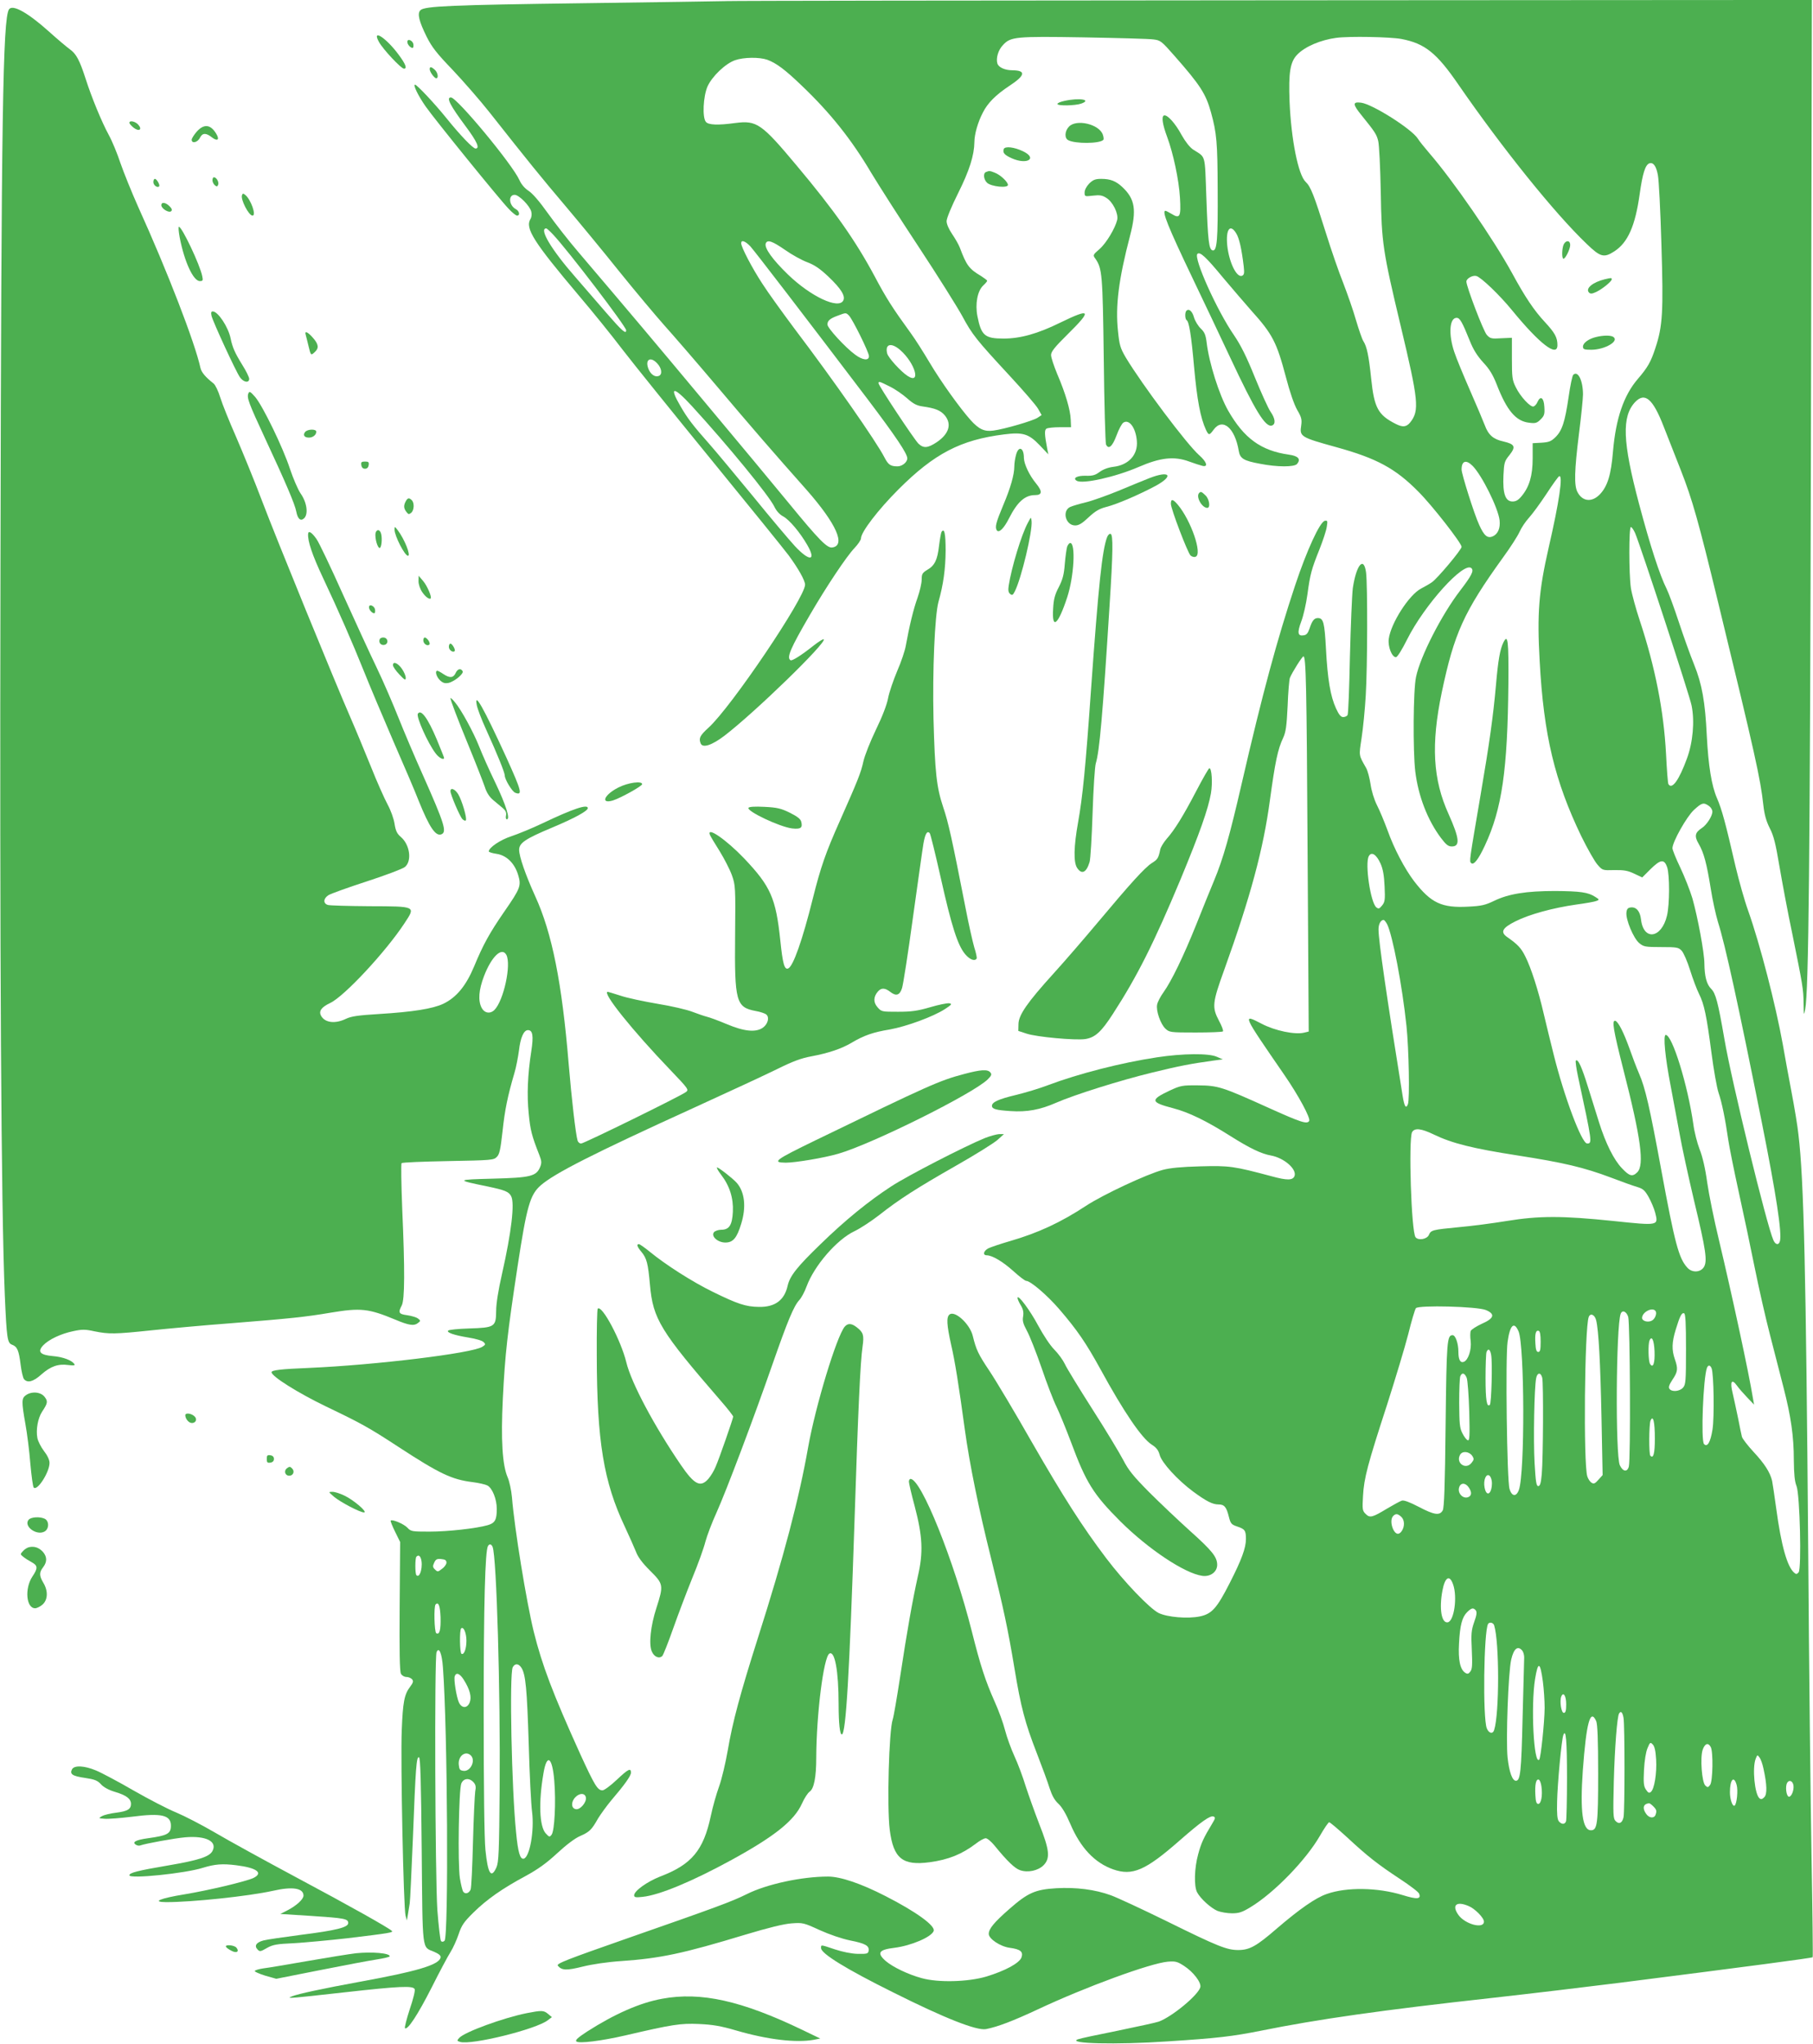<?xml version="1.0" standalone="no"?>
<!DOCTYPE svg PUBLIC "-//W3C//DTD SVG 20010904//EN"
 "http://www.w3.org/TR/2001/REC-SVG-20010904/DTD/svg10.dtd">
<svg version="1.0" xmlns="http://www.w3.org/2000/svg"
 width="1135pt" height="1280pt" viewBox="0 0 1135 1280"
 preserveAspectRatio="xMidYMid meet">
<g transform="translate(0,1280) scale(0.1,-0.1)"
fill="#4caf50" stroke="none">
<path d="M4545 12793 c-38 -1 -437 -7 -885 -13 -835 -11 -1002 -18 -1028 -44
-21 -20 -9 -69 39 -166 33 -66 64 -105 163 -208 66 -70 171 -190 231 -266 239
-303 324 -408 475 -586 86 -102 238 -286 337 -410 100 -124 226 -274 280 -335
54 -60 202 -231 328 -380 217 -257 358 -420 566 -654 185 -211 246 -347 159
-359 -31 -5 -82 46 -268 273 -86 105 -323 390 -528 635 -338 405 -439 525
-791 939 -62 72 -149 184 -194 247 -51 72 -96 124 -120 139 -24 16 -45 40 -57
67 -44 99 -392 518 -429 518 -31 0 -6 -49 93 -182 70 -94 90 -138 61 -138 -16
0 -95 82 -182 190 -75 93 -185 210 -197 210 -14 0 20 -70 67 -137 55 -79 462
-581 519 -640 22 -24 46 -43 53 -43 20 0 15 28 -7 40 -44 23 -50 90 -8 90 27
0 95 -69 104 -105 4 -16 2 -36 -5 -46 -35 -58 18 -142 304 -481 81 -95 204
-247 273 -338 70 -91 320 -401 556 -690 236 -289 453 -557 483 -597 61 -83
103 -158 103 -184 0 -81 -462 -766 -604 -895 -55 -50 -62 -66 -50 -98 12 -32
70 -13 149 47 193 148 641 584 622 604 -4 3 -31 -14 -62 -38 -79 -63 -137 -99
-146 -93 -26 16 -1 74 122 285 101 174 229 366 278 417 22 23 41 51 41 61 0
39 107 179 235 307 224 224 389 310 661 344 118 15 154 4 223 -68 l54 -57 -7
35 c-17 89 -18 117 -5 126 8 5 46 9 84 9 l70 0 -2 48 c-2 59 -32 163 -84 284
-21 51 -39 104 -39 120 0 21 22 49 105 131 153 151 144 165 -47 72 -142 -70
-251 -100 -355 -100 -118 0 -140 19 -164 140 -15 77 0 158 36 192 14 13 25 26
25 30 0 3 -17 16 -37 29 -76 45 -92 66 -134 178 -7 19 -29 57 -48 85 -21 31
-35 63 -35 81 0 18 30 91 72 175 71 142 101 238 102 320 0 49 22 126 53 185
30 60 81 111 167 168 99 65 105 96 18 97 -47 0 -86 18 -94 42 -10 33 5 85 35
116 48 52 77 55 506 48 215 -4 411 -9 436 -13 44 -5 51 -11 131 -102 163 -185
197 -239 229 -354 36 -130 41 -189 42 -482 2 -316 -4 -388 -31 -383 -24 5 -30
56 -40 337 -10 271 -2 243 -82 294 -22 15 -48 48 -73 92 -39 73 -90 129 -110
122 -17 -6 -9 -58 20 -135 38 -103 73 -266 80 -380 7 -120 0 -134 -53 -101
-17 10 -34 19 -38 19 -24 0 16 -100 169 -420 65 -135 171 -360 237 -500 156
-333 221 -440 262 -424 23 9 20 43 -10 86 -14 20 -58 117 -98 215 -52 129 -88
201 -130 263 -108 156 -255 485 -230 510 16 16 53 -18 161 -149 54 -64 132
-155 175 -204 136 -151 160 -199 219 -421 23 -89 51 -170 70 -203 27 -46 30
-60 25 -97 -11 -70 -4 -74 220 -136 253 -70 370 -133 514 -279 86 -86 270
-322 270 -345 0 -18 -153 -200 -186 -222 -16 -11 -46 -28 -67 -39 -75 -38
-190 -217 -203 -316 -6 -49 20 -114 45 -114 9 0 38 47 70 111 108 216 357 492
403 446 16 -16 1 -46 -71 -140 -116 -151 -249 -411 -276 -540 -18 -81 -20
-463 -5 -592 19 -155 77 -305 161 -417 32 -42 45 -53 68 -53 53 0 48 50 -20
202 -99 218 -111 436 -43 763 78 370 137 502 384 845 46 63 92 135 103 160 11
25 37 64 58 87 22 24 71 91 110 150 39 60 75 110 80 111 25 10 1 -157 -66
-448 -62 -271 -73 -413 -56 -711 25 -462 94 -749 261 -1096 38 -77 83 -157
101 -177 31 -36 32 -36 105 -34 59 1 84 -3 124 -22 l51 -24 53 53 c62 61 85
63 103 11 16 -48 16 -232 -1 -303 -34 -144 -148 -160 -163 -22 -6 50 -30 78
-65 73 -17 -2 -24 -10 -26 -32 -5 -43 44 -161 80 -191 28 -23 37 -25 137 -25
100 0 109 -2 129 -23 12 -13 36 -68 53 -123 17 -54 42 -120 55 -146 33 -65 48
-139 78 -368 14 -107 34 -221 45 -253 20 -58 41 -159 61 -297 6 -41 35 -186
65 -323 30 -136 75 -349 100 -474 25 -124 68 -314 96 -422 28 -108 66 -257 85
-331 46 -179 64 -304 64 -452 1 -88 5 -134 17 -163 21 -54 32 -517 13 -540
-10 -12 -16 -13 -27 -3 -44 36 -82 171 -113 401 -11 81 -23 160 -26 175 -13
54 -48 108 -116 181 -37 40 -70 83 -73 95 -3 11 -14 64 -24 116 -11 52 -26
123 -34 157 -18 73 -6 93 27 47 11 -16 40 -49 64 -74 l43 -45 -7 40 c-25 156
-130 643 -215 1000 -28 116 -60 273 -71 349 -12 89 -30 166 -48 210 -15 39
-33 109 -39 156 -35 246 -132 560 -173 560 -17 0 -4 -140 31 -320 16 -85 41
-220 56 -300 14 -80 55 -267 90 -416 76 -316 85 -382 61 -419 -22 -33 -74 -35
-103 -2 -53 58 -78 151 -163 612 -72 391 -100 514 -139 603 -16 37 -43 108
-60 157 -36 100 -69 166 -88 173 -24 7 -14 -54 51 -310 109 -425 131 -593 86
-638 -30 -30 -49 -25 -96 25 -51 53 -102 156 -143 286 -16 51 -48 153 -70 224
-39 125 -62 177 -76 164 -3 -4 3 -49 14 -100 89 -413 90 -419 57 -419 -34 0
-144 293 -210 559 -19 75 -46 187 -61 250 -34 148 -80 291 -116 362 -26 53
-48 76 -114 122 -44 31 -30 57 52 98 87 44 234 84 380 105 59 8 117 18 128 23
18 7 18 9 -8 25 -44 29 -94 36 -252 37 -181 0 -291 -18 -380 -61 -56 -27 -80
-33 -163 -37 -166 -9 -233 22 -339 159 -59 78 -125 202 -167 320 -20 54 -49
124 -66 157 -18 36 -34 89 -40 131 -6 39 -18 85 -28 102 -47 83 -45 73 -28
187 9 58 21 178 26 266 11 177 12 691 2 770 -14 105 -61 49 -83 -98 -5 -40
-13 -232 -18 -427 -4 -196 -10 -361 -15 -368 -4 -6 -16 -12 -27 -12 -15 0 -27
15 -45 54 -35 76 -53 183 -63 373 -9 166 -16 193 -51 193 -23 0 -36 -17 -52
-66 -10 -29 -19 -40 -37 -42 -37 -6 -41 16 -15 86 14 36 31 112 39 171 17 126
25 156 76 283 21 54 42 116 45 139 6 37 5 41 -12 38 -31 -6 -113 -185 -186
-404 -113 -340 -205 -679 -334 -1239 -75 -326 -116 -472 -174 -611 -23 -55
-73 -178 -111 -274 -80 -199 -155 -354 -205 -424 -19 -26 -37 -61 -40 -77 -8
-38 21 -122 52 -151 25 -23 30 -24 189 -24 90 0 167 3 171 7 4 4 -7 34 -25 67
-44 84 -42 111 33 318 165 459 245 757 286 1062 33 241 49 319 83 391 17 37
22 74 28 200 3 85 10 164 14 175 13 33 77 135 85 135 16 0 20 -174 26 -1237
l7 -1112 -29 -7 c-56 -14 -183 12 -266 56 -122 63 -123 65 142 -320 89 -129
166 -272 156 -289 -14 -21 -49 -10 -249 80 -296 134 -321 142 -447 143 -99 1
-109 -1 -178 -33 -123 -58 -120 -73 22 -110 99 -26 208 -79 360 -175 120 -76
194 -111 252 -121 83 -15 164 -86 148 -129 -11 -27 -46 -28 -144 -1 -236 63
-263 67 -445 62 -118 -3 -190 -10 -235 -22 -101 -27 -376 -156 -481 -225 -158
-104 -300 -170 -476 -221 -59 -17 -120 -38 -135 -45 -31 -16 -38 -44 -10 -44
35 -1 99 -39 165 -98 37 -34 74 -62 81 -62 27 0 132 -90 207 -177 112 -130
168 -212 257 -374 148 -271 260 -435 323 -475 28 -18 41 -34 49 -64 13 -49
112 -157 209 -229 83 -61 122 -81 159 -81 37 0 50 -16 65 -77 11 -43 16 -49
52 -61 48 -16 55 -25 55 -78 0 -56 -27 -130 -101 -275 -81 -159 -112 -194
-187 -210 -77 -16 -203 -5 -258 21 -56 28 -215 193 -330 345 -148 196 -264
377 -466 728 -104 183 -223 382 -263 442 -71 106 -84 134 -105 220 -18 75
-113 162 -146 134 -20 -16 -17 -65 10 -187 25 -108 47 -248 86 -532 30 -219
88 -502 164 -805 78 -314 106 -445 147 -692 40 -242 66 -341 140 -531 33 -85
69 -183 80 -219 15 -46 31 -75 55 -97 22 -20 48 -64 74 -125 64 -151 153 -245
269 -286 121 -42 202 -7 416 181 134 117 191 158 212 150 13 -5 12 -11 -8 -44
-55 -91 -69 -122 -88 -192 -24 -87 -27 -199 -7 -238 21 -40 86 -99 128 -117
21 -8 61 -15 91 -15 44 0 64 7 115 38 149 90 349 297 435 447 27 47 53 85 58
85 6 0 56 -43 112 -94 126 -117 190 -168 333 -262 62 -41 115 -81 118 -91 14
-35 -12 -37 -103 -9 -156 48 -351 51 -475 7 -70 -24 -171 -95 -311 -215 -129
-112 -172 -136 -243 -136 -71 0 -127 22 -447 180 -155 76 -312 149 -351 163
-99 36 -218 51 -341 44 -132 -8 -178 -28 -294 -130 -95 -83 -129 -124 -129
-156 0 -31 72 -79 131 -87 67 -9 86 -24 74 -60 -13 -36 -102 -84 -220 -120
-115 -34 -301 -39 -405 -10 -85 23 -182 70 -226 108 -56 50 -43 70 56 82 103
13 231 67 245 105 13 32 -110 121 -302 219 -154 79 -282 122 -359 122 -164 0
-383 -47 -509 -110 -95 -47 -184 -80 -757 -280 -371 -130 -436 -155 -426 -168
25 -30 54 -31 155 -6 60 15 154 29 243 35 245 17 386 47 775 165 146 44 244
68 291 71 69 5 75 4 175 -42 62 -28 138 -54 191 -65 96 -19 120 -33 116 -64
-3 -19 -9 -21 -68 -20 -40 1 -94 12 -143 28 -92 31 -87 30 -87 8 0 -34 157
-131 449 -276 327 -164 526 -242 584 -231 73 14 171 52 321 122 304 143 707
290 816 300 49 4 60 1 102 -26 59 -38 111 -106 102 -135 -15 -50 -176 -183
-259 -214 -16 -6 -132 -31 -257 -57 -126 -25 -238 -49 -250 -54 -72 -27 237
-35 562 -13 311 20 404 31 585 67 356 72 757 129 1445 205 250 28 610 71 800
95 811 103 1204 155 1208 160 2 2 -1 280 -7 617 -6 337 -16 1207 -21 1933 -14
1744 -27 2316 -61 2600 -5 50 -25 171 -44 270 -19 99 -43 232 -54 295 -45 250
-143 629 -216 835 -24 66 -59 192 -80 280 -63 274 -86 358 -116 427 -34 78
-54 202 -64 393 -10 210 -30 322 -79 443 -24 59 -67 179 -96 267 -29 88 -63
181 -76 207 -44 88 -103 270 -173 533 -104 391 -109 548 -24 638 61 63 111 20
179 -156 26 -67 74 -189 106 -270 73 -186 110 -317 236 -837 230 -946 263
-1096 281 -1260 7 -62 18 -101 40 -145 25 -48 37 -97 61 -240 17 -99 52 -288
80 -420 66 -326 70 -347 71 -439 1 -75 2 -78 10 -36 22 110 30 933 36 3533 l6
2787 -3364 -2 c-1850 -1 -3395 -3 -3434 -5z m4228 -237 c147 -28 221 -87 358
-287 272 -394 600 -803 802 -996 86 -83 108 -89 173 -47 85 55 131 159 159
359 18 129 35 182 60 192 25 9 44 -17 54 -74 6 -29 16 -224 22 -434 13 -422 8
-511 -38 -649 -28 -86 -48 -121 -110 -193 -88 -103 -137 -246 -155 -452 -12
-148 -34 -219 -82 -270 -50 -52 -110 -46 -141 15 -21 41 -19 132 10 365 14
110 25 220 25 245 0 88 -32 152 -61 123 -6 -6 -19 -68 -29 -139 -23 -157 -41
-211 -83 -252 -27 -26 -41 -31 -87 -34 l-55 -3 0 -95 c0 -108 -21 -178 -68
-235 -21 -26 -36 -35 -58 -35 -45 0 -62 49 -57 162 4 81 6 90 38 129 41 52 34
68 -39 85 -63 14 -93 40 -116 102 -10 26 -51 124 -92 217 -41 94 -86 202 -99
242 -37 110 -30 213 15 213 20 0 35 -26 82 -143 22 -56 47 -95 84 -136 39 -41
61 -78 84 -136 64 -166 121 -233 205 -242 38 -5 48 -2 71 21 23 23 26 33 23
79 -3 57 -24 72 -43 30 -5 -13 -16 -25 -24 -28 -19 -7 -83 61 -112 121 -22 44
-24 62 -24 179 l0 130 -67 -3 c-61 -4 -69 -2 -90 21 -21 22 -128 303 -128 334
0 19 39 41 62 35 29 -7 147 -120 225 -216 173 -211 283 -295 283 -217 0 48
-16 77 -79 145 -67 72 -123 155 -205 306 -118 215 -368 578 -517 750 -31 36
-64 77 -73 92 -39 61 -284 216 -355 225 -54 7 -54 -9 2 -78 84 -104 95 -120
105 -162 6 -23 13 -166 16 -317 5 -323 13 -372 125 -842 111 -465 118 -529 60
-602 -24 -30 -47 -33 -92 -10 -110 56 -134 100 -153 283 -15 144 -27 201 -49
235 -8 12 -28 71 -46 131 -17 61 -54 165 -80 233 -27 67 -76 209 -109 315 -74
236 -95 289 -126 318 -47 44 -91 266 -101 504 -7 183 4 248 49 294 49 50 146
91 243 104 80 11 339 6 408 -7z m-3970 -130 c57 -21 111 -61 218 -164 178
-170 310 -336 433 -544 44 -73 177 -282 298 -465 120 -182 242 -377 272 -432
63 -117 87 -147 297 -374 85 -92 166 -185 178 -207 l22 -39 -26 -17 c-29 -19
-207 -71 -276 -80 -56 -8 -91 8 -143 66 -67 75 -186 241 -256 359 -38 64 -91
148 -119 186 -114 157 -153 218 -226 356 -119 222 -252 412 -489 694 -218 261
-249 282 -381 265 -110 -15 -170 -13 -186 7 -23 27 -17 158 10 221 28 63 112
144 173 165 54 19 151 20 201 3z m-1342 -1093 c93 -98 459 -578 459 -601 0
-27 -26 -4 -124 109 -54 63 -141 163 -193 223 -151 172 -231 306 -183 306 3 0
22 -17 41 -37z m4278 6 c19 -30 34 -97 47 -206 5 -44 3 -54 -11 -60 -34 -12
-81 86 -92 190 -10 101 18 139 56 76z m-3042 -81 c29 -32 339 -436 735 -958
176 -233 248 -340 248 -370 0 -24 -32 -50 -61 -50 -44 0 -58 10 -81 54 -50 99
-321 487 -562 805 -76 102 -168 229 -203 284 -65 99 -133 230 -133 254 0 23
25 14 57 -19z m218 -23 c44 -31 106 -65 139 -77 45 -17 79 -40 132 -90 80 -76
108 -122 93 -150 -30 -56 -203 25 -346 163 -96 93 -150 167 -139 195 10 25 40
15 121 -41z m400 -411 c23 -24 125 -230 125 -254 0 -30 -39 -26 -86 9 -62 45
-174 167 -174 189 0 24 16 38 66 56 50 19 50 19 69 0z m321 -216 c93 -82 132
-218 46 -162 -42 27 -122 115 -128 141 -15 60 26 70 82 21z m-1521 -84 c28
-30 33 -69 9 -78 -23 -9 -50 9 -64 43 -24 60 12 82 55 35z m1455 -144 c33 -16
82 -50 109 -74 39 -35 61 -46 98 -51 77 -11 111 -24 138 -56 45 -55 26 -116
-51 -168 -56 -37 -82 -39 -114 -9 -26 25 -250 363 -250 378 0 14 4 13 70 -20z
m-1239 -122 c227 -248 484 -562 517 -631 13 -27 33 -49 56 -61 37 -20 104 -99
149 -177 60 -103 15 -107 -77 -8 -36 39 -155 180 -263 313 -109 132 -229 277
-268 321 -107 121 -140 164 -184 240 -75 128 -46 129 70 3z m4888 -375 c59
-60 160 -264 169 -341 5 -49 -10 -85 -42 -100 -34 -15 -55 3 -86 72 -31 67
-110 318 -110 346 0 55 28 64 69 23z m1017 -420 c34 -79 343 -1021 354 -1081
20 -99 8 -231 -29 -331 -50 -137 -94 -197 -116 -161 -4 6 -10 90 -15 188 -14
270 -68 545 -164 835 -25 75 -50 167 -56 205 -13 89 -13 382 0 382 5 0 17 -17
26 -37z m462 -1709 c12 -8 22 -24 22 -36 0 -28 -35 -82 -65 -102 -44 -29 -49
-51 -21 -99 33 -56 51 -126 76 -282 11 -71 32 -165 45 -208 45 -141 126 -510
275 -1257 90 -451 126 -689 113 -741 -7 -27 -28 -24 -41 6 -41 90 -262 995
-307 1261 -40 231 -54 284 -83 313 -28 28 -41 77 -42 158 0 67 -42 292 -75
408 -15 50 -49 136 -76 193 -27 56 -49 111 -49 121 0 39 89 198 135 240 49 45
60 48 93 25z m-2055 -362 c15 -34 22 -74 25 -142 4 -84 2 -98 -16 -120 -17
-21 -22 -22 -36 -11 -36 30 -72 273 -47 320 17 31 48 11 74 -47z m41 -379 c34
-69 94 -380 121 -637 15 -143 21 -459 9 -490 -12 -31 -22 -15 -33 52 -100 623
-151 971 -151 1043 0 33 14 59 32 59 4 0 14 -12 22 -27z m293 -1317 c114 -55
242 -87 525 -131 288 -45 412 -74 585 -139 65 -25 138 -51 162 -58 37 -11 48
-21 72 -63 15 -27 34 -71 41 -98 21 -82 23 -82 -263 -52 -318 33 -464 33 -666
0 -85 -14 -221 -32 -302 -39 -165 -16 -173 -18 -186 -49 -12 -26 -65 -36 -83
-14 -27 32 -45 613 -22 658 16 28 56 24 137 -15z m326 -1099 c59 -25 51 -52
-27 -86 -34 -16 -66 -36 -69 -45 -3 -8 -4 -37 0 -63 6 -54 -15 -119 -43 -130
-22 -8 -34 13 -34 63 0 52 -18 104 -36 104 -35 0 -38 -34 -44 -560 -4 -386 -9
-521 -18 -537 -19 -34 -53 -29 -150 22 -58 30 -93 43 -106 39 -12 -4 -52 -26
-91 -49 -94 -57 -109 -61 -136 -34 -20 20 -21 29 -16 113 6 111 29 197 151
572 51 160 111 358 132 440 20 82 42 155 48 163 16 20 386 11 439 -12z m1062
-7 c9 -15 -4 -49 -24 -59 -24 -13 -61 -3 -61 17 0 37 67 71 85 42z m-172 -35
c12 -36 16 -897 4 -938 -10 -36 -37 -32 -56 8 -29 59 -24 872 5 949 10 26 36
15 47 -19z m362 -202 c0 -203 -2 -223 -19 -242 -21 -23 -68 -28 -84 -8 -8 10
-4 24 18 58 34 50 36 69 15 129 -20 58 -19 105 6 186 26 85 37 106 52 101 9
-3 12 -63 12 -224z m-563 182 c16 -60 27 -267 34 -615 l7 -356 -26 -29 c-21
-24 -29 -28 -43 -19 -10 6 -22 24 -27 40 -25 80 -17 929 9 998 10 26 37 15 46
-19z m-485 -72 c37 -90 40 -884 2 -991 -16 -46 -45 -43 -59 6 -16 52 -26 824
-12 920 15 107 41 131 69 65z m138 -64 c0 -50 -3 -64 -15 -64 -11 0 -16 14
-18 54 -4 61 3 84 21 78 8 -2 12 -25 12 -68z m713 -59 c3 -75 -9 -110 -28 -80
-11 17 -13 120 -4 145 14 36 29 5 32 -65z m-1023 -23 c9 -46 2 -303 -8 -313
-19 -19 -27 30 -27 168 0 80 3 153 6 162 10 26 23 18 29 -17z m1380 -84 c14
-33 18 -306 6 -383 -13 -81 -32 -113 -53 -92 -21 21 -5 415 18 477 8 20 20 19
29 -2z m-1533 -60 c6 -16 13 -111 16 -212 4 -153 2 -183 -9 -179 -8 2 -23 22
-34 44 -17 33 -19 60 -20 189 0 83 3 158 7 168 11 25 27 21 40 -10z m473 0 c8
-33 6 -502 -3 -603 -5 -57 -11 -75 -22 -75 -12 0 -16 26 -23 145 -8 142 -2
474 10 531 7 36 29 38 38 2z m705 -380 c0 -94 -9 -128 -28 -108 -10 9 -9 196
1 220 16 38 27 -7 27 -112z m-1143 -109 c12 -19 11 -24 -5 -44 -36 -45 -99 -1
-72 50 14 27 57 23 77 -6z m123 -169 c0 -70 -34 -92 -46 -29 -9 47 10 91 31
74 8 -7 15 -27 15 -45z m-146 -27 c22 -31 20 -55 -5 -63 -31 -10 -64 25 -55
59 8 33 39 34 60 4z m-422 -185 c22 -20 23 -61 3 -90 -18 -26 -38 -21 -54 13
-14 32 -14 67 1 82 16 16 28 15 50 -5z m325 -424 c28 -79 6 -231 -34 -237 -39
-6 -54 86 -33 198 16 86 45 103 67 39z m142 -162 c8 -11 6 -29 -10 -73 -18
-52 -20 -74 -15 -175 4 -91 3 -120 -9 -135 -11 -15 -18 -17 -32 -8 -32 20 -45
81 -39 184 6 114 19 164 51 196 28 27 38 29 54 11z m115 -94 c33 -106 33 -552
0 -655 -8 -27 -33 -22 -46 10 -26 63 -19 609 8 654 9 14 33 8 38 -9z m176
-158 c7 -9 12 -28 12 -43 0 -15 -5 -184 -10 -377 -8 -341 -14 -395 -42 -395
-22 0 -42 54 -52 145 -11 108 4 535 23 615 16 68 41 88 69 55z m129 -194 c6
-46 11 -121 11 -165 -1 -93 -24 -313 -34 -324 -34 -34 -53 335 -26 505 19 114
32 109 49 -16z m146 -142 c0 -41 -4 -54 -15 -54 -16 0 -27 73 -16 102 13 33
31 5 31 -48z m359 -86 c8 -49 8 -581 0 -621 -8 -37 -28 -47 -50 -24 -15 15
-16 39 -11 247 6 219 21 406 33 426 11 19 22 8 28 -28z m-171 -20 c8 -20 12
-114 12 -328 0 -317 -5 -355 -45 -355 -53 0 -69 118 -51 375 22 299 47 391 84
308z m-183 -355 c0 -141 -3 -263 -6 -272 -8 -21 -28 -20 -45 0 -10 12 -13 46
-11 123 2 110 28 389 39 417 16 43 23 -31 23 -268z m558 115 c5 -86 -11 -185
-33 -203 -11 -9 -17 -6 -31 15 -14 21 -16 42 -12 123 3 58 12 113 22 136 15
37 18 39 33 23 11 -11 18 -40 21 -94z m342 78 c16 -31 13 -213 -4 -237 -13
-17 -16 -17 -30 -4 -22 21 -33 174 -17 223 14 41 35 48 51 18z m330 -135 c22
-100 24 -160 5 -179 -13 -13 -20 -15 -30 -7 -30 25 -46 190 -24 247 10 26 11
27 24 9 8 -10 19 -41 25 -70z m-1390 -112 c8 -57 -2 -109 -20 -109 -11 0 -16
14 -18 54 -4 66 4 104 21 98 7 -2 14 -21 17 -43z m1222 10 c10 -33 1 -121 -13
-130 -13 -7 -29 40 -29 84 0 80 25 107 42 46z m356 -6 c3 -29 -13 -68 -28 -68
-14 0 -23 46 -16 76 9 34 40 28 44 -8z m-878 -128 c21 -21 23 -29 14 -54 -9
-23 -40 -20 -58 6 -26 36 -19 63 17 67 4 1 16 -8 27 -19z m-1157 -624 c40 -16
97 -74 97 -98 0 -48 -118 -17 -160 42 -43 61 -13 88 63 56z"/>
<path d="M9790 11271 c-12 -23 -14 -91 -2 -91 12 0 42 60 42 86 0 29 -25 32
-40 5z"/>
<path d="M10045 11051 c-74 -18 -122 -58 -97 -83 9 -9 19 -8 45 4 38 18 97 66
97 79 0 10 -2 10 -45 0z"/>
<path d="M9993 10690 c-47 -11 -83 -37 -83 -60 0 -17 7 -20 53 -20 86 1 177
55 136 81 -16 10 -61 10 -106 -1z"/>
<path d="M56 12741 c-38 -62 -48 -665 -53 -3461 -5 -2499 4 -4034 27 -4588 12
-276 16 -301 46 -312 32 -12 42 -35 53 -124 5 -42 15 -83 21 -91 22 -26 58
-17 109 29 58 51 105 68 169 59 33 -4 43 -3 38 5 -14 24 -72 46 -135 51 -80 7
-98 27 -61 67 35 37 111 73 188 89 56 12 75 12 134 -1 90 -18 125 -18 353 6
105 11 332 32 505 45 365 29 462 39 621 66 187 31 236 26 404 -44 85 -36 117
-40 140 -22 19 14 19 16 2 29 -10 8 -41 17 -68 21 -53 7 -58 16 -34 61 19 37
20 221 3 606 -6 153 -8 281 -4 285 4 5 135 10 292 13 269 5 285 6 304 26 17
16 23 45 36 160 14 133 32 221 74 364 11 36 23 100 29 143 9 80 30 127 56 127
30 0 36 -35 21 -132 -23 -148 -28 -275 -16 -392 10 -102 19 -138 66 -257 15
-39 16 -50 5 -77 -24 -57 -60 -66 -296 -72 -232 -6 -233 -8 -32 -49 108 -23
132 -32 147 -61 23 -43 2 -224 -57 -485 -23 -101 -37 -187 -37 -234 -1 -99 -9
-104 -170 -109 -66 -2 -125 -8 -130 -13 -13 -12 36 -29 127 -44 44 -7 86 -19
94 -28 14 -13 13 -17 -8 -30 -66 -41 -671 -114 -1084 -132 -175 -7 -235 -14
-235 -27 0 -26 166 -130 340 -214 221 -106 267 -131 455 -254 256 -167 333
-204 463 -220 40 -5 82 -15 93 -21 31 -16 59 -86 59 -147 0 -68 -11 -89 -58
-102 -70 -20 -247 -40 -363 -40 -111 0 -117 1 -139 25 -22 23 -95 54 -104 44
-3 -3 10 -34 27 -69 l32 -65 -3 -402 c-2 -278 0 -408 8 -423 6 -11 21 -20 34
-20 13 0 29 -7 36 -15 9 -11 7 -21 -13 -47 -36 -48 -45 -94 -52 -273 -8 -187
11 -1116 24 -1160 l8 -30 7 40 c4 22 9 53 11 68 3 16 11 200 20 410 17 443 22
510 38 504 9 -3 13 -155 17 -584 6 -646 0 -601 78 -634 31 -14 43 -24 40 -36
-9 -45 -144 -86 -508 -152 -234 -43 -382 -75 -420 -90 -22 -9 -23 -10 -5 -10
12 -1 160 15 329 34 347 39 433 43 442 20 4 -9 -10 -65 -31 -126 -20 -61 -33
-114 -30 -118 16 -15 81 85 166 252 49 98 103 199 119 224 16 25 39 76 51 112
19 56 32 76 93 136 84 83 182 151 327 229 77 42 130 80 197 142 56 52 111 94
144 108 59 26 72 39 112 110 16 26 52 76 80 110 88 103 126 157 126 177 0 31
-17 23 -90 -46 -38 -36 -78 -65 -88 -65 -31 0 -49 30 -139 226 -172 380 -239
556 -292 769 -45 185 -120 641 -136 840 -4 44 -16 100 -27 125 -33 76 -43 233
-30 495 14 278 28 403 92 825 58 379 78 449 145 508 86 75 327 198 955 484
217 99 454 209 525 244 99 49 150 68 215 80 106 20 188 47 253 86 76 45 133
65 237 82 105 19 272 80 346 128 43 28 46 33 26 36 -12 2 -66 -9 -120 -25 -79
-23 -117 -28 -200 -28 -102 0 -104 0 -129 29 -27 31 -25 66 4 99 21 23 44 22
77 -4 36 -28 59 -21 73 24 7 21 38 219 68 440 31 221 60 430 66 465 11 62 23
82 39 66 5 -5 36 -132 70 -283 67 -300 105 -418 151 -474 29 -35 61 -48 73
-29 3 5 -4 37 -15 71 -10 35 -35 145 -54 244 -86 439 -108 538 -140 632 -42
126 -52 217 -61 555 -7 299 8 646 31 731 31 109 44 207 45 321 0 108 -8 145
-26 117 -3 -6 -10 -44 -15 -84 -10 -90 -27 -126 -74 -153 -31 -19 -35 -26 -35
-62 0 -22 -12 -73 -26 -113 -25 -69 -51 -176 -73 -298 -5 -31 -29 -103 -54
-160 -24 -57 -50 -133 -57 -169 -7 -40 -36 -116 -76 -198 -36 -75 -71 -163
-79 -200 -15 -69 -34 -117 -149 -376 -86 -193 -118 -284 -167 -480 -66 -265
-124 -428 -155 -440 -23 -9 -34 29 -49 176 -28 265 -60 338 -227 514 -111 116
-235 202 -214 147 4 -9 31 -55 61 -102 29 -47 64 -115 77 -151 22 -63 23 -72
20 -379 -4 -412 6 -448 128 -471 29 -5 59 -15 67 -22 21 -17 11 -58 -19 -81
-44 -33 -118 -26 -229 21 -52 22 -107 42 -124 46 -16 4 -57 18 -91 31 -33 13
-131 36 -218 50 -87 15 -192 37 -232 51 -41 13 -77 24 -79 24 -40 0 153 -241
393 -491 111 -116 115 -122 97 -136 -32 -25 -640 -323 -657 -323 -9 0 -19 8
-22 18 -12 41 -37 255 -56 482 -42 508 -104 819 -210 1050 -59 130 -100 247
-100 289 0 43 39 69 206 139 143 60 224 105 224 122 0 27 -91 -3 -284 -95 -65
-31 -153 -67 -195 -81 -68 -22 -141 -71 -141 -95 0 -4 21 -11 48 -15 63 -9
114 -59 136 -133 20 -67 14 -83 -87 -229 -92 -133 -133 -208 -188 -341 -51
-123 -111 -196 -194 -236 -66 -31 -190 -51 -403 -64 -130 -8 -172 -14 -206
-30 -68 -33 -132 -25 -156 19 -16 29 2 54 57 80 88 41 349 322 465 499 71 108
76 106 -220 107 -131 1 -248 4 -260 8 -30 10 -28 40 4 61 14 9 122 48 239 86
117 38 225 79 239 90 46 36 33 140 -25 189 -23 20 -32 37 -39 82 -5 33 -24 85
-43 120 -19 35 -67 142 -105 238 -39 96 -96 234 -127 305 -98 224 -464 1120
-555 1360 -48 127 -122 307 -163 402 -42 95 -86 205 -98 244 -12 40 -31 79
-42 88 -50 39 -76 70 -82 97 -34 157 -208 608 -390 1009 -41 92 -91 216 -111
274 -19 58 -52 138 -73 176 -44 81 -107 233 -146 355 -37 115 -59 154 -97 181
-18 13 -78 63 -132 112 -134 120 -229 172 -250 138z m3114 -5920 c32 -61 -17
-287 -75 -345 -27 -26 -62 -20 -80 14 -23 45 -18 112 15 198 47 123 112 185
140 133z m-86 -3707 c25 -64 49 -904 44 -1509 -3 -402 -6 -465 -20 -497 -33
-74 -54 -41 -69 109 -7 68 -11 387 -11 863 0 682 9 1010 27 1040 9 15 22 12
29 -6z m-450 -70 c17 -45 -4 -130 -27 -107 -9 8 -9 108 0 116 11 11 20 8 27
-9z m161 -28 c0 -10 -12 -28 -28 -39 -25 -20 -28 -20 -44 -4 -14 13 -15 21 -5
42 10 22 18 26 45 23 24 -2 32 -8 32 -22z m-37 -342 c2 -80 -6 -112 -27 -100
-12 8 -16 168 -4 180 18 18 28 -7 31 -80z m162 -147 c0 -51 -15 -91 -31 -82
-11 7 -13 148 -2 159 15 14 33 -29 33 -77z m-147 -169 c29 -387 36 -1683 10
-1710 -8 -7 -16 -8 -22 -2 -5 5 -15 92 -23 194 -14 209 -19 1581 -5 1615 15
37 34 -8 40 -97z m491 0 c27 -42 35 -132 46 -478 5 -190 15 -381 21 -425 15
-117 -15 -286 -53 -293 -22 -4 -35 39 -47 163 -28 271 -43 995 -21 1036 14 25
36 24 54 -3z m-361 -75 c39 -62 51 -109 37 -144 -16 -37 -49 -36 -67 1 -15 33
-34 147 -26 165 9 26 32 16 56 -22z m45 -475 c31 -31 -2 -101 -46 -96 -23 3
-27 8 -30 39 -5 55 43 90 76 57z m522 -159 c11 -131 2 -313 -17 -337 -12 -16
-15 -15 -37 9 -39 44 -45 194 -14 374 21 129 56 105 68 -46z m-505 -9 c13 -15
16 -28 10 -57 -3 -21 -10 -164 -14 -318 -4 -154 -10 -288 -15 -297 -10 -22
-32 -30 -45 -14 -6 6 -15 45 -22 86 -14 94 -7 553 9 593 14 33 50 37 77 7z
m703 -96 c4 -29 -35 -76 -62 -72 -30 4 -33 44 -5 74 27 29 63 28 67 -2z"/>
<path d="M2372 12538 c25 -46 139 -168 157 -168 21 0 11 28 -33 87 -77 105
-171 167 -124 81z"/>
<path d="M2550 12538 c0 -16 19 -38 33 -38 4 0 7 10 5 22 -3 25 -38 39 -38 16z"/>
<path d="M2690 12367 c0 -17 29 -57 41 -57 16 0 10 36 -9 53 -22 20 -32 21
-32 4z"/>
<path d="M6663 12168 c-24 -5 -43 -13 -43 -19 0 -13 110 -11 148 2 71 25 -12
38 -105 17z"/>
<path d="M810 12031 c0 -5 12 -19 27 -31 34 -26 56 -11 28 20 -18 20 -55 28
-55 11z"/>
<path d="M6692 12007 c-27 -28 -29 -73 -4 -85 44 -23 196 -22 219 2 4 4 2 19
-3 33 -23 66 -166 99 -212 50z"/>
<path d="M1231 11975 c-17 -20 -31 -42 -31 -50 0 -26 38 -17 52 13 16 31 38
31 76 1 30 -23 46 -16 31 14 -36 68 -80 76 -128 22z"/>
<path d="M6284 11867 c-8 -23 3 -37 50 -58 96 -43 164 -1 70 44 -54 26 -112
33 -120 14z"/>
<path d="M6173 11723 c-20 -7 -15 -48 7 -68 27 -24 130 -34 130 -13 0 19 -48
64 -83 77 -30 12 -35 12 -54 4z"/>
<path d="M1330 11671 c0 -10 7 -24 15 -31 12 -10 16 -9 21 4 6 16 -11 46 -27
46 -5 0 -9 -8 -9 -19z"/>
<path d="M960 11660 c0 -20 25 -38 36 -27 8 7 -15 47 -26 47 -6 0 -10 -9 -10
-20z"/>
<path d="M6819 11651 c-17 -18 -29 -40 -29 -56 0 -26 1 -26 53 -20 42 5 58 2
83 -14 41 -25 77 -99 68 -138 -13 -53 -68 -145 -110 -182 -42 -36 -43 -39 -27
-60 43 -63 46 -93 53 -631 3 -283 10 -523 14 -533 16 -34 40 -13 66 57 14 38
33 74 43 80 36 23 77 -32 84 -114 8 -87 -51 -152 -147 -163 -33 -4 -64 -16
-86 -32 -27 -20 -43 -25 -84 -24 -55 2 -87 -14 -60 -31 36 -23 242 23 388 86
136 59 223 69 317 34 33 -12 70 -24 83 -27 37 -9 27 25 -21 67 -78 69 -356
440 -459 611 -35 60 -40 78 -49 165 -17 159 4 325 76 600 41 158 31 227 -47
301 -41 39 -76 53 -134 53 -37 0 -51 -6 -75 -29z"/>
<path d="M1515 11578 c-10 -26 42 -128 66 -128 25 0 -10 100 -45 129 -13 11
-17 11 -21 -1z"/>
<path d="M1010 11515 c0 -21 48 -51 62 -37 7 7 4 16 -11 31 -24 24 -51 28 -51
6z"/>
<path d="M1125 11313 c29 -151 85 -273 126 -273 19 0 21 4 15 31 -14 71 -127
309 -146 309 -4 0 -2 -30 5 -67z"/>
<path d="M7427 10854 c-10 -11 -9 -52 2 -59 15 -9 29 -97 46 -289 19 -211 40
-322 75 -398 17 -35 21 -35 48 2 56 76 133 11 157 -133 8 -48 30 -62 134 -81
107 -21 214 -21 231 -1 25 30 8 50 -50 58 -176 25 -282 102 -382 277 -56 99
-119 298 -134 425 -6 48 -13 65 -36 87 -17 16 -36 47 -43 70 -11 40 -32 58
-48 42z"/>
<path d="M1324 10823 c9 -38 154 -352 178 -385 22 -32 58 -38 58 -10 0 10 -19
49 -43 87 -47 76 -62 111 -73 165 -14 71 -79 170 -112 170 -10 0 -12 -7 -8
-27z"/>
<path d="M1914 10703 c3 -10 10 -40 17 -68 15 -62 15 -62 39 -40 28 25 25 49
-11 90 -33 38 -54 46 -45 18z"/>
<path d="M1555 10337 c-11 -27 1 -59 105 -283 125 -268 187 -412 195 -458 9
-47 28 -62 50 -40 26 27 16 99 -23 154 -17 25 -47 95 -67 155 -43 132 -170
394 -218 450 -30 34 -36 37 -42 22z"/>
<path d="M1910 10095 c-15 -19 -5 -35 24 -35 25 0 46 17 46 37 0 18 -55 17
-70 -2z"/>
<path d="M6361 9953 c-6 -21 -11 -54 -11 -73 0 -52 -24 -136 -69 -242 -46
-110 -53 -138 -41 -158 13 -20 45 11 77 75 52 102 99 145 163 145 45 0 47 23
6 73 -42 51 -75 121 -76 159 0 66 -33 79 -49 21z"/>
<path d="M2262 9888 c2 -15 10 -23 23 -23 13 0 21 8 23 23 3 18 -1 22 -23 22
-22 0 -26 -4 -23 -22z"/>
<path d="M7195 9806 c-33 -13 -121 -49 -195 -80 -74 -30 -166 -63 -205 -72
-38 -9 -81 -22 -95 -28 -53 -25 -29 -116 31 -116 23 0 44 13 83 50 42 39 66
54 112 66 68 17 208 78 309 132 117 64 88 98 -40 48z"/>
<path d="M7507 9713 c-22 -22 17 -93 51 -93 21 0 13 55 -11 78 -25 24 -30 26
-40 15z"/>
<path d="M2540 9661 c-14 -26 -13 -44 4 -66 12 -16 16 -17 30 -6 19 16 21 62
4 79 -17 17 -26 15 -38 -7z"/>
<path d="M7330 9646 c0 -32 104 -304 123 -324 9 -8 23 -12 32 -8 44 16 -29
227 -111 325 -31 37 -44 39 -44 7z"/>
<path d="M6434 9525 c-40 -74 -102 -280 -119 -391 -5 -30 -2 -44 9 -53 12 -10
17 -8 29 16 41 80 112 379 105 440 -3 28 -3 28 -24 -12z"/>
<path d="M2470 9483 c0 -38 64 -163 84 -163 20 0 -22 105 -64 160 -19 25 -20
25 -20 3z"/>
<path d="M2350 9451 c0 -43 21 -96 31 -79 10 15 12 69 3 92 -10 27 -34 19 -34
-13z"/>
<path d="M1929 9458 c-4 -45 26 -134 94 -278 98 -208 185 -408 252 -575 37
-93 122 -294 187 -445 66 -151 138 -319 159 -374 67 -166 106 -224 142 -210
36 14 20 66 -117 374 -48 107 -116 267 -151 355 -35 88 -96 230 -137 315 -41
85 -136 292 -212 460 -75 168 -149 323 -164 344 -29 42 -51 56 -53 34z"/>
<path d="M6931 9437 c-31 -81 -54 -298 -101 -957 -34 -486 -52 -667 -81 -830
-27 -151 -29 -249 -6 -284 29 -44 58 -30 78 36 6 18 14 157 19 308 5 151 14
291 20 310 23 75 43 298 86 985 22 338 23 447 7 452 -7 3 -17 -7 -22 -20z"/>
<path d="M6681 9378 c-4 -13 -11 -61 -15 -108 -5 -68 -13 -97 -37 -145 -25
-47 -33 -77 -36 -136 -9 -136 31 -103 88 71 43 131 54 340 19 340 -6 0 -14
-10 -19 -22z"/>
<path d="M2620 9161 c0 -20 10 -49 23 -68 20 -30 45 -48 53 -40 9 8 -22 80
-47 109 l-28 33 -1 -34z"/>
<path d="M2310 8998 c0 -16 19 -38 33 -38 4 0 7 10 5 22 -3 25 -38 39 -38 16z"/>
<path d="M2377 8797 c-8 -21 8 -39 29 -35 27 5 25 42 -2 46 -12 2 -24 -3 -27
-11z"/>
<path d="M2650 8791 c0 -22 25 -39 38 -27 8 8 -10 38 -26 44 -7 2 -12 -6 -12
-17z"/>
<path d="M9412 8778 c-21 -43 -33 -108 -47 -270 -17 -191 -40 -358 -96 -685
-72 -423 -71 -415 -59 -427 16 -15 45 22 86 110 107 229 142 473 147 1013 2
273 -3 314 -31 259z"/>
<path d="M2810 8750 c0 -20 25 -38 36 -27 8 7 -15 47 -26 47 -6 0 -10 -9 -10
-20z"/>
<path d="M2460 8635 c0 -9 18 -35 40 -58 34 -36 40 -39 40 -21 0 12 -10 36
-23 55 -25 37 -57 51 -57 24z"/>
<path d="M2852 8585 c-14 -30 -37 -32 -77 -5 -16 11 -33 20 -37 20 -17 0 -6
-38 16 -59 19 -18 31 -21 54 -17 38 9 98 59 88 74 -12 20 -32 14 -44 -13z"/>
<path d="M2820 8429 c0 -13 42 -124 118 -309 44 -107 87 -218 97 -247 11 -35
28 -62 53 -83 20 -17 48 -40 61 -51 16 -14 22 -27 19 -44 -3 -14 -1 -25 5 -25
23 0 -6 91 -72 229 -39 80 -84 182 -101 226 -37 93 -113 232 -152 278 -15 18
-27 29 -28 26z"/>
<path d="M2985 8384 c4 -21 29 -88 57 -149 72 -159 118 -272 118 -291 0 -24
46 -101 66 -108 47 -18 39 11 -56 221 -144 314 -203 418 -185 327z"/>
<path d="M2616 8331 c-12 -18 62 -184 111 -248 20 -28 53 -45 53 -28 0 3 -21
55 -46 116 -56 133 -99 191 -118 160z"/>
<path d="M7490 7849 c-83 -159 -137 -246 -186 -301 -18 -21 -36 -50 -40 -65
-12 -58 -17 -64 -53 -87 -44 -28 -132 -125 -338 -371 -83 -99 -207 -243 -277
-320 -165 -182 -219 -260 -220 -317 l-1 -43 52 -17 c63 -21 304 -43 367 -34
62 10 100 44 174 159 151 233 256 442 423 842 120 290 172 437 190 538 11 66
5 157 -10 157 -4 0 -41 -64 -81 -141z"/>
<path d="M3871 7869 c-89 -45 -114 -105 -34 -81 50 16 183 90 183 102 0 22
-88 10 -149 -21z"/>
<path d="M2820 7846 c0 -21 59 -159 75 -175 8 -8 18 -12 21 -8 10 10 -24 126
-48 165 -20 32 -48 43 -48 18z"/>
<path d="M4686 7742 c-13 -21 194 -119 272 -129 55 -6 68 3 58 42 -4 17 -25
33 -71 56 -55 27 -79 33 -159 37 -59 3 -96 1 -100 -6z"/>
<path d="M7245 6180 c-226 -34 -494 -103 -685 -175 -52 -20 -142 -47 -200 -61
-109 -26 -150 -45 -150 -68 0 -20 25 -27 117 -33 101 -7 184 8 284 52 117 51
400 140 601 189 172 42 239 55 383 75 l60 8 -37 16 c-50 23 -214 21 -373 -3z"/>
<path d="M6035 6075 c-155 -41 -219 -70 -930 -415 -253 -123 -275 -139 -186
-140 60 0 240 30 329 56 214 62 846 377 936 466 23 23 26 31 16 43 -17 21 -60
18 -165 -10z"/>
<path d="M6165 5674 c-131 -54 -486 -237 -585 -302 -143 -93 -290 -213 -442
-361 -148 -143 -193 -200 -207 -261 -20 -91 -79 -135 -180 -133 -82 1 -133 18
-288 94 -127 62 -295 169 -396 252 -32 26 -62 47 -67 47 -17 0 -11 -17 16 -49
33 -40 41 -72 53 -206 19 -214 65 -289 445 -728 42 -48 76 -92 76 -97 0 -11
-87 -262 -110 -314 -9 -23 -29 -56 -44 -74 -50 -58 -88 -40 -174 86 -166 243
-310 513 -341 642 -34 139 -153 362 -179 336 -4 -4 -7 -137 -6 -294 1 -536 43
-791 176 -1072 27 -58 58 -128 69 -155 13 -35 40 -71 89 -120 84 -83 85 -91
39 -234 -36 -111 -48 -225 -29 -270 14 -35 46 -49 66 -30 7 8 37 84 67 169 30
85 84 228 120 317 37 89 74 193 83 230 10 37 41 120 70 183 61 136 227 575
349 925 96 275 134 367 169 405 13 14 33 51 45 84 48 131 190 295 300 347 36
17 106 63 155 101 124 98 235 169 484 311 118 67 233 139 256 159 l41 37 -30
0 c-16 -1 -57 -12 -90 -25z"/>
<path d="M4514 5445 c54 -70 78 -147 74 -232 -4 -84 -23 -113 -73 -113 -18 0
-38 -7 -45 -15 -21 -25 23 -65 71 -65 48 0 72 28 99 117 33 106 22 200 -28
257 -24 27 -112 96 -123 96 -5 0 6 -20 25 -45z"/>
<path d="M6370 4673 c0 -6 9 -28 21 -47 15 -25 18 -44 14 -69 -5 -27 0 -45 23
-88 17 -30 58 -134 92 -232 33 -98 76 -209 94 -245 18 -37 59 -137 91 -222 94
-253 139 -326 309 -496 175 -174 403 -326 513 -341 51 -7 93 25 93 69 0 49
-32 89 -173 215 -72 65 -186 173 -253 240 -98 99 -129 137 -162 201 -23 44
-109 187 -193 318 -84 132 -162 259 -173 284 -12 25 -41 65 -66 90 -26 26 -68
90 -100 149 -51 96 -129 201 -130 174z"/>
<path d="M5288 4493 c-51 -62 -183 -497 -229 -756 -56 -318 -152 -684 -314
-1192 -112 -353 -159 -528 -189 -705 -14 -80 -38 -181 -54 -225 -16 -44 -40
-127 -52 -185 -46 -216 -120 -305 -318 -380 -81 -32 -162 -90 -162 -117 0 -13
9 -15 53 -10 105 11 310 96 560 233 266 146 389 244 437 350 15 34 37 68 49
76 27 19 41 91 41 212 1 273 46 630 82 652 34 21 58 -108 58 -316 0 -122 8
-190 20 -190 26 0 48 384 80 1350 22 679 36 985 50 1079 10 71 5 88 -36 120
-33 26 -56 27 -76 4z"/>
<path d="M162 4064 c-27 -19 -28 -39 -3 -180 11 -60 25 -172 31 -249 7 -77 16
-144 21 -149 22 -24 99 96 99 154 0 19 -13 47 -35 75 -19 25 -37 61 -41 81
-10 52 3 123 29 164 36 54 38 66 16 94 -24 31 -81 36 -117 10z"/>
<path d="M1160 3939 c0 -23 22 -49 41 -49 28 0 36 28 13 45 -22 17 -54 19 -54
4z"/>
<path d="M1670 3665 c0 -22 4 -26 23 -23 14 2 22 10 22 23 0 13 -8 21 -22 23
-19 3 -23 -1 -23 -23z"/>
<path d="M1797 3607 c-22 -16 -13 -47 14 -47 25 0 36 28 17 46 -11 12 -17 12
-31 1z"/>
<path d="M5690 3523 c0 -10 16 -79 36 -153 50 -190 55 -290 20 -440 -33 -149
-67 -339 -111 -630 -20 -129 -40 -248 -46 -265 -24 -69 -37 -547 -19 -692 23
-180 80 -226 251 -203 117 16 201 50 288 116 24 19 52 34 62 34 10 0 35 -21
56 -47 79 -97 126 -142 159 -153 49 -17 112 -3 146 30 44 44 39 95 -26 259
-29 75 -67 182 -85 237 -17 56 -48 140 -70 187 -21 46 -48 120 -59 163 -11 44
-40 124 -65 179 -59 133 -89 225 -143 440 -112 444 -317 955 -384 955 -5 0
-10 -8 -10 -17z"/>
<path d="M2090 3429 c40 -34 164 -99 189 -99 25 1 -66 79 -124 106 -27 13 -61
24 -75 23 -25 0 -24 0 10 -30z"/>
<path d="M179 3284 c-32 -39 46 -99 97 -75 31 14 34 65 5 81 -30 15 -87 12
-102 -6z"/>
<path d="M184 3113 c-12 -2 -30 -13 -40 -25 -18 -19 -18 -20 2 -36 12 -10 36
-25 53 -34 38 -21 39 -37 4 -89 -50 -75 -39 -199 17 -199 10 0 31 10 46 23 34
30 36 86 5 137 -26 44 -26 65 -1 97 26 34 25 66 -2 97 -25 26 -51 35 -84 29z"/>
<path d="M451 1722 c-16 -30 2 -43 80 -54 61 -9 79 -16 101 -40 17 -19 51 -37
89 -48 70 -21 99 -43 99 -75 0 -33 -22 -46 -93 -55 -35 -4 -75 -14 -88 -21
-24 -14 -23 -14 16 -17 22 -2 100 4 173 13 183 24 242 10 242 -56 0 -50 -21
-62 -144 -79 -74 -10 -101 -24 -76 -40 8 -6 21 -8 28 -5 33 12 214 45 282 51
130 11 202 -26 170 -86 -19 -36 -88 -58 -276 -90 -194 -33 -244 -46 -244 -62
0 -24 350 12 460 47 75 23 122 27 209 16 129 -16 172 -48 107 -80 -45 -21
-279 -77 -430 -102 -154 -25 -209 -48 -116 -49 165 0 515 37 669 71 122 28
191 17 191 -30 0 -23 -44 -63 -100 -92 l-45 -23 190 -12 c212 -14 235 -18 235
-45 0 -27 -75 -46 -298 -74 -106 -14 -211 -29 -233 -35 -45 -12 -59 -34 -36
-57 13 -14 19 -13 58 10 38 21 60 25 169 30 69 4 220 18 335 31 265 32 289 36
278 46 -19 19 -259 154 -598 335 -198 106 -427 232 -510 281 -82 48 -191 104
-241 125 -50 20 -170 82 -266 137 -95 55 -202 112 -236 126 -73 31 -137 34
-151 8z"/>
<path d="M1415 610 c3 -6 19 -17 35 -25 32 -17 50 -4 30 20 -14 17 -75 21 -65
5z"/>
<path d="M2229 570 c-42 -5 -179 -27 -305 -49 -126 -22 -250 -43 -277 -46 -26
-4 -50 -11 -52 -16 -3 -4 26 -17 64 -29 l70 -20 273 54 c150 30 310 60 356 67
45 7 82 16 82 20 0 20 -111 29 -211 19z"/>
<path d="M4145 285 c-139 -25 -297 -95 -469 -205 -58 -38 -76 -54 -68 -62 15
-15 158 3 309 38 292 68 343 76 458 71 87 -4 136 -12 235 -41 196 -57 372 -78
485 -58 l40 8 -110 53 c-382 184 -637 241 -880 196z"/>
<path d="M3298 195 c-149 -30 -389 -118 -423 -155 -15 -17 -15 -19 5 -25 69
-22 478 79 550 136 l25 19 -24 20 c-27 23 -40 23 -133 5z"/>
</g>
</svg>
